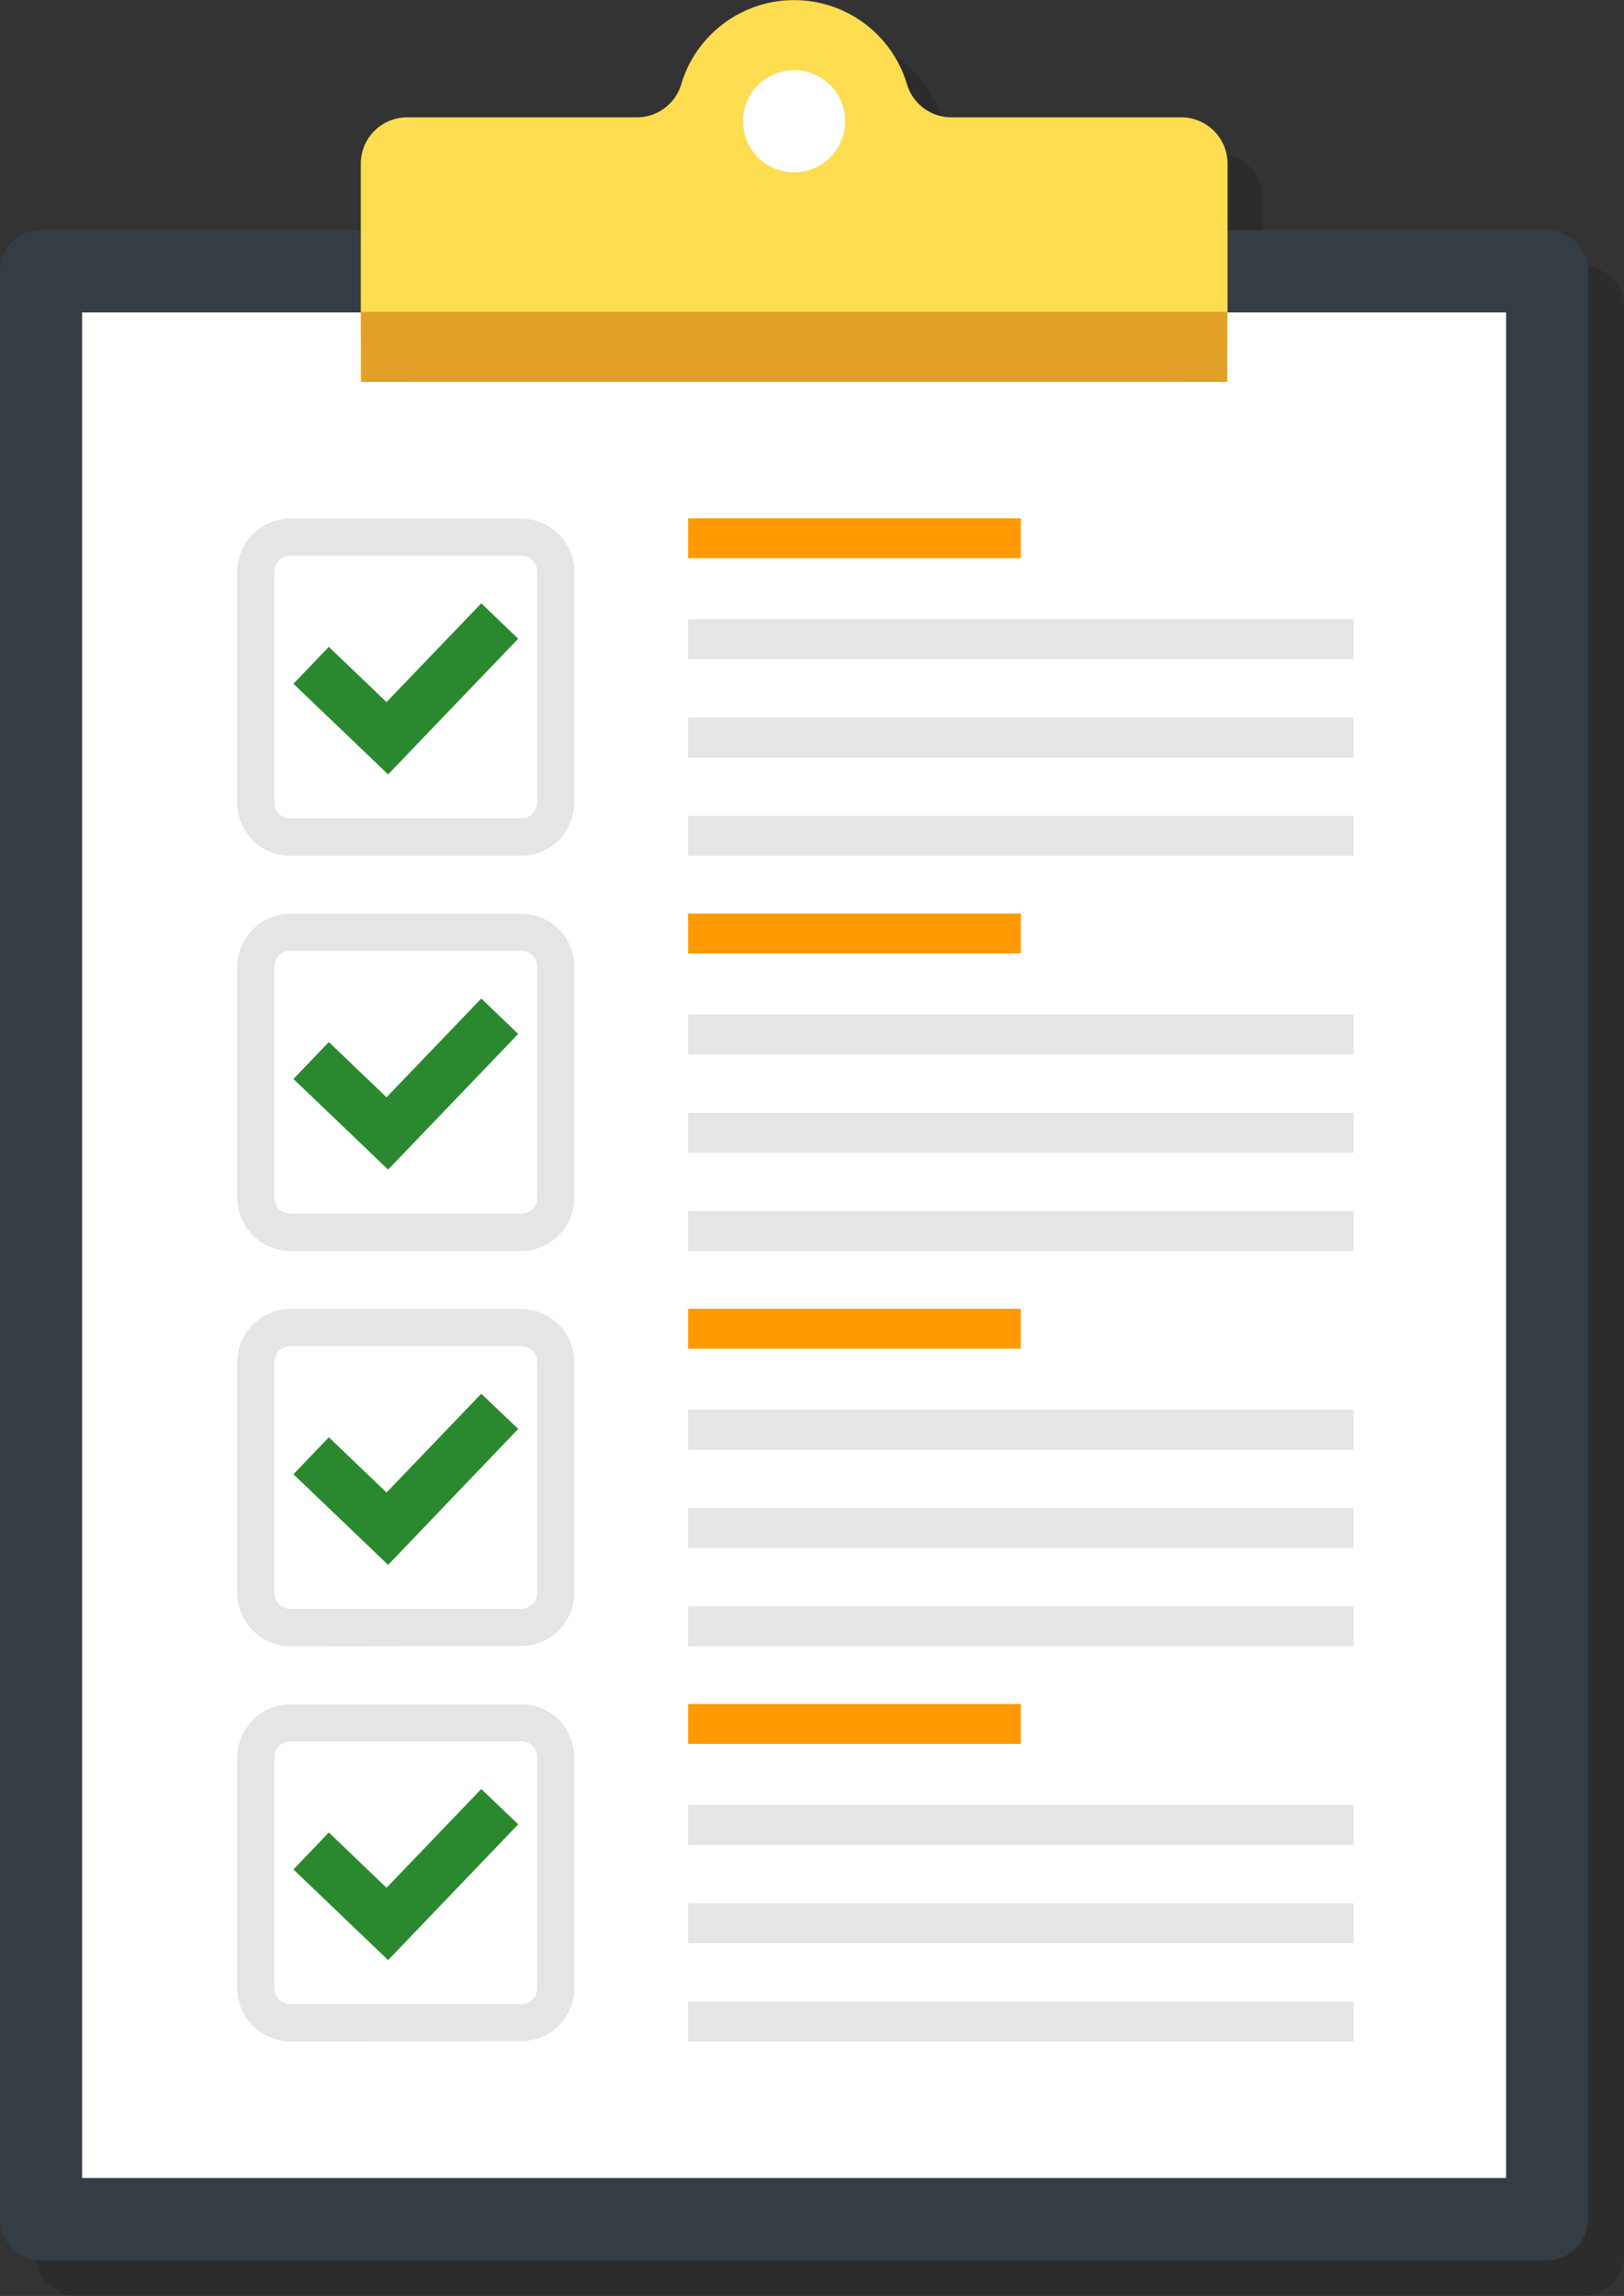 <?xml version="1.0" encoding="UTF-8"?> <svg xmlns="http://www.w3.org/2000/svg" viewBox="0 0 245.45 347.06"><rect x="0" y="0" width="245.45" height="347.06" fill="#333333" stroke="none"/><defs><style>.cls-1{opacity:0.13;}.cls-2{fill:#353d44;}.cls-3{fill:#fff;}.cls-4{fill:#ffdd50;}.cls-5{fill:#ba7c00;opacity:0.5;}.cls-6{fill:#e0a126;}.cls-7{fill:#f90;}.cls-8{fill:#e5e5e5;}.cls-9{fill:#2a892f;}</style></defs><title>Asset 1</title><g id="Layer_2" data-name="Layer 2"><g id="Layer_1-2" data-name="Layer 1"><g class="cls-1"><path d="M239.24,40.21H190.9V30.13a7,7,0,0,0-7-7H149.17a7,7,0,0,1-6.68-5,17.8,17.8,0,0,0-34.12,0,7,7,0,0,1-6.69,5H66.93a7,7,0,0,0-7,7V40.21H11.61A6.22,6.22,0,0,0,5.4,46.42V340.85a6.21,6.21,0,0,0,6.21,6.21H239.24a6.21,6.21,0,0,0,6.21-6.21V46.42A6.22,6.22,0,0,0,239.24,40.21Z"></path></g><path class="cls-2" d="M6.21,34.81H233.84A6.2,6.2,0,0,1,240,41V335.45a6.21,6.21,0,0,1-6.21,6.21H6.21A6.21,6.21,0,0,1,0,335.45V41a6.21,6.21,0,0,1,6.21-6.21Z"></path><rect class="cls-3" x="12.41" y="47.23" width="215.22" height="282"></rect><path class="cls-4" d="M143.77,17.74a7,7,0,0,1-6.69-5,17.8,17.8,0,0,0-34.12,0,7,7,0,0,1-6.68,5H61.53a7,7,0,0,0-7,7v26a7,7,0,0,0,7,7l117,0a7,7,0,0,0,7-7v-26a7,7,0,0,0-7-7Z"></path><path class="cls-5" d="M127.75,18.32A7.73,7.73,0,1,1,120,10.6,7.73,7.73,0,0,1,127.75,18.32Z"></path><rect class="cls-6" x="54.55" y="47.15" width="130.94" height="10.58"></rect><rect class="cls-7" x="104" y="78.35" width="50.29" height="6.03"></rect><rect class="cls-8" x="104" y="93.62" width="100.57" height="6.03"></rect><rect class="cls-8" x="104" y="108.48" width="100.57" height="6.03"></rect><rect class="cls-8" x="104" y="123.34" width="100.57" height="6.03"></rect><path class="cls-8" d="M43.87,129.36a8,8,0,0,1-8-8V86.39a8.05,8.05,0,0,1,8-8H78.8a8.05,8.05,0,0,1,8,8v34.93a8.06,8.06,0,0,1-8,8.05Zm0-45.36a2.41,2.41,0,0,0-2.4,2.39v34.93a2.41,2.41,0,0,0,2.4,2.4H78.8a2.41,2.41,0,0,0,2.4-2.4V86.39A2.4,2.4,0,0,0,78.8,84H43.87Z"></path><path class="cls-9" d="M58.66,117.06l-14.31-13.7,5.35-5.58,8.72,8.35L72.74,91.2l5.58,5.35Z"></path><rect class="cls-7" x="104" y="138.1" width="50.29" height="6.03"></rect><rect class="cls-8" x="104" y="153.36" width="100.57" height="6.03"></rect><rect class="cls-8" x="104" y="168.22" width="100.57" height="6.03"></rect><rect class="cls-8" x="104" y="183.08" width="100.57" height="6.03"></rect><path class="cls-8" d="M43.87,189.11a8.06,8.06,0,0,1-8-8V146.14a8,8,0,0,1,8-8H78.8a8,8,0,0,1,8,8v34.92a8.06,8.06,0,0,1-8,8.05Zm0-45.37a2.41,2.41,0,0,0-2.4,2.4v34.92a2.4,2.4,0,0,0,2.4,2.4H78.8a2.4,2.4,0,0,0,2.4-2.4V146.14a2.4,2.4,0,0,0-2.4-2.4H43.87Z"></path><path class="cls-9" d="M58.66,176.8,44.35,163.1l5.35-5.58,8.72,8.35,14.32-14.93,5.58,5.35Z"></path><rect class="cls-7" x="104" y="197.84" width="50.29" height="6.03"></rect><rect class="cls-8" x="104" y="213.11" width="100.57" height="6.03"></rect><rect class="cls-8" x="104" y="227.96" width="100.57" height="6.03"></rect><rect class="cls-8" x="104" y="242.82" width="100.57" height="6.03"></rect><path class="cls-8" d="M43.87,248.85a8.06,8.06,0,0,1-8-8V205.88a8,8,0,0,1,8-8H78.8a8,8,0,0,1,8,8v34.93a8.06,8.06,0,0,1-8,8Zm0-45.37a2.41,2.41,0,0,0-2.4,2.4v34.93a2.4,2.4,0,0,0,2.4,2.39H78.8a2.4,2.4,0,0,0,2.4-2.39V205.88a2.41,2.41,0,0,0-2.4-2.4H43.87Z"></path><path class="cls-9" d="M58.66,236.55l-14.31-13.7,5.35-5.59,8.72,8.35,14.32-14.93L78.32,216Z"></path><rect class="cls-7" x="104" y="257.58" width="50.29" height="6.03"></rect><rect class="cls-8" x="104" y="272.85" width="100.57" height="6.03"></rect><rect class="cls-8" x="104" y="287.71" width="100.57" height="6.03"></rect><rect class="cls-8" x="104" y="302.56" width="100.57" height="6.03"></rect><path class="cls-8" d="M43.87,308.59a8.06,8.06,0,0,1-8-8V265.62a8.05,8.05,0,0,1,8-8H78.8a8.05,8.05,0,0,1,8,8v34.93a8.06,8.06,0,0,1-8,8Zm0-45.37a2.42,2.42,0,0,0-2.4,2.4v34.93a2.41,2.41,0,0,0,2.4,2.4H78.8a2.41,2.41,0,0,0,2.4-2.4V265.62a2.41,2.41,0,0,0-2.4-2.4H43.87Z"></path><path class="cls-9" d="M58.66,296.29l-14.31-13.7L49.7,277l8.72,8.36,14.32-14.93,5.58,5.34Z"></path><circle class="cls-3" cx="120.02" cy="18.32" r="7.73" transform="translate(2.18 47.56) rotate(-22.61)"></circle></g></g></svg> 